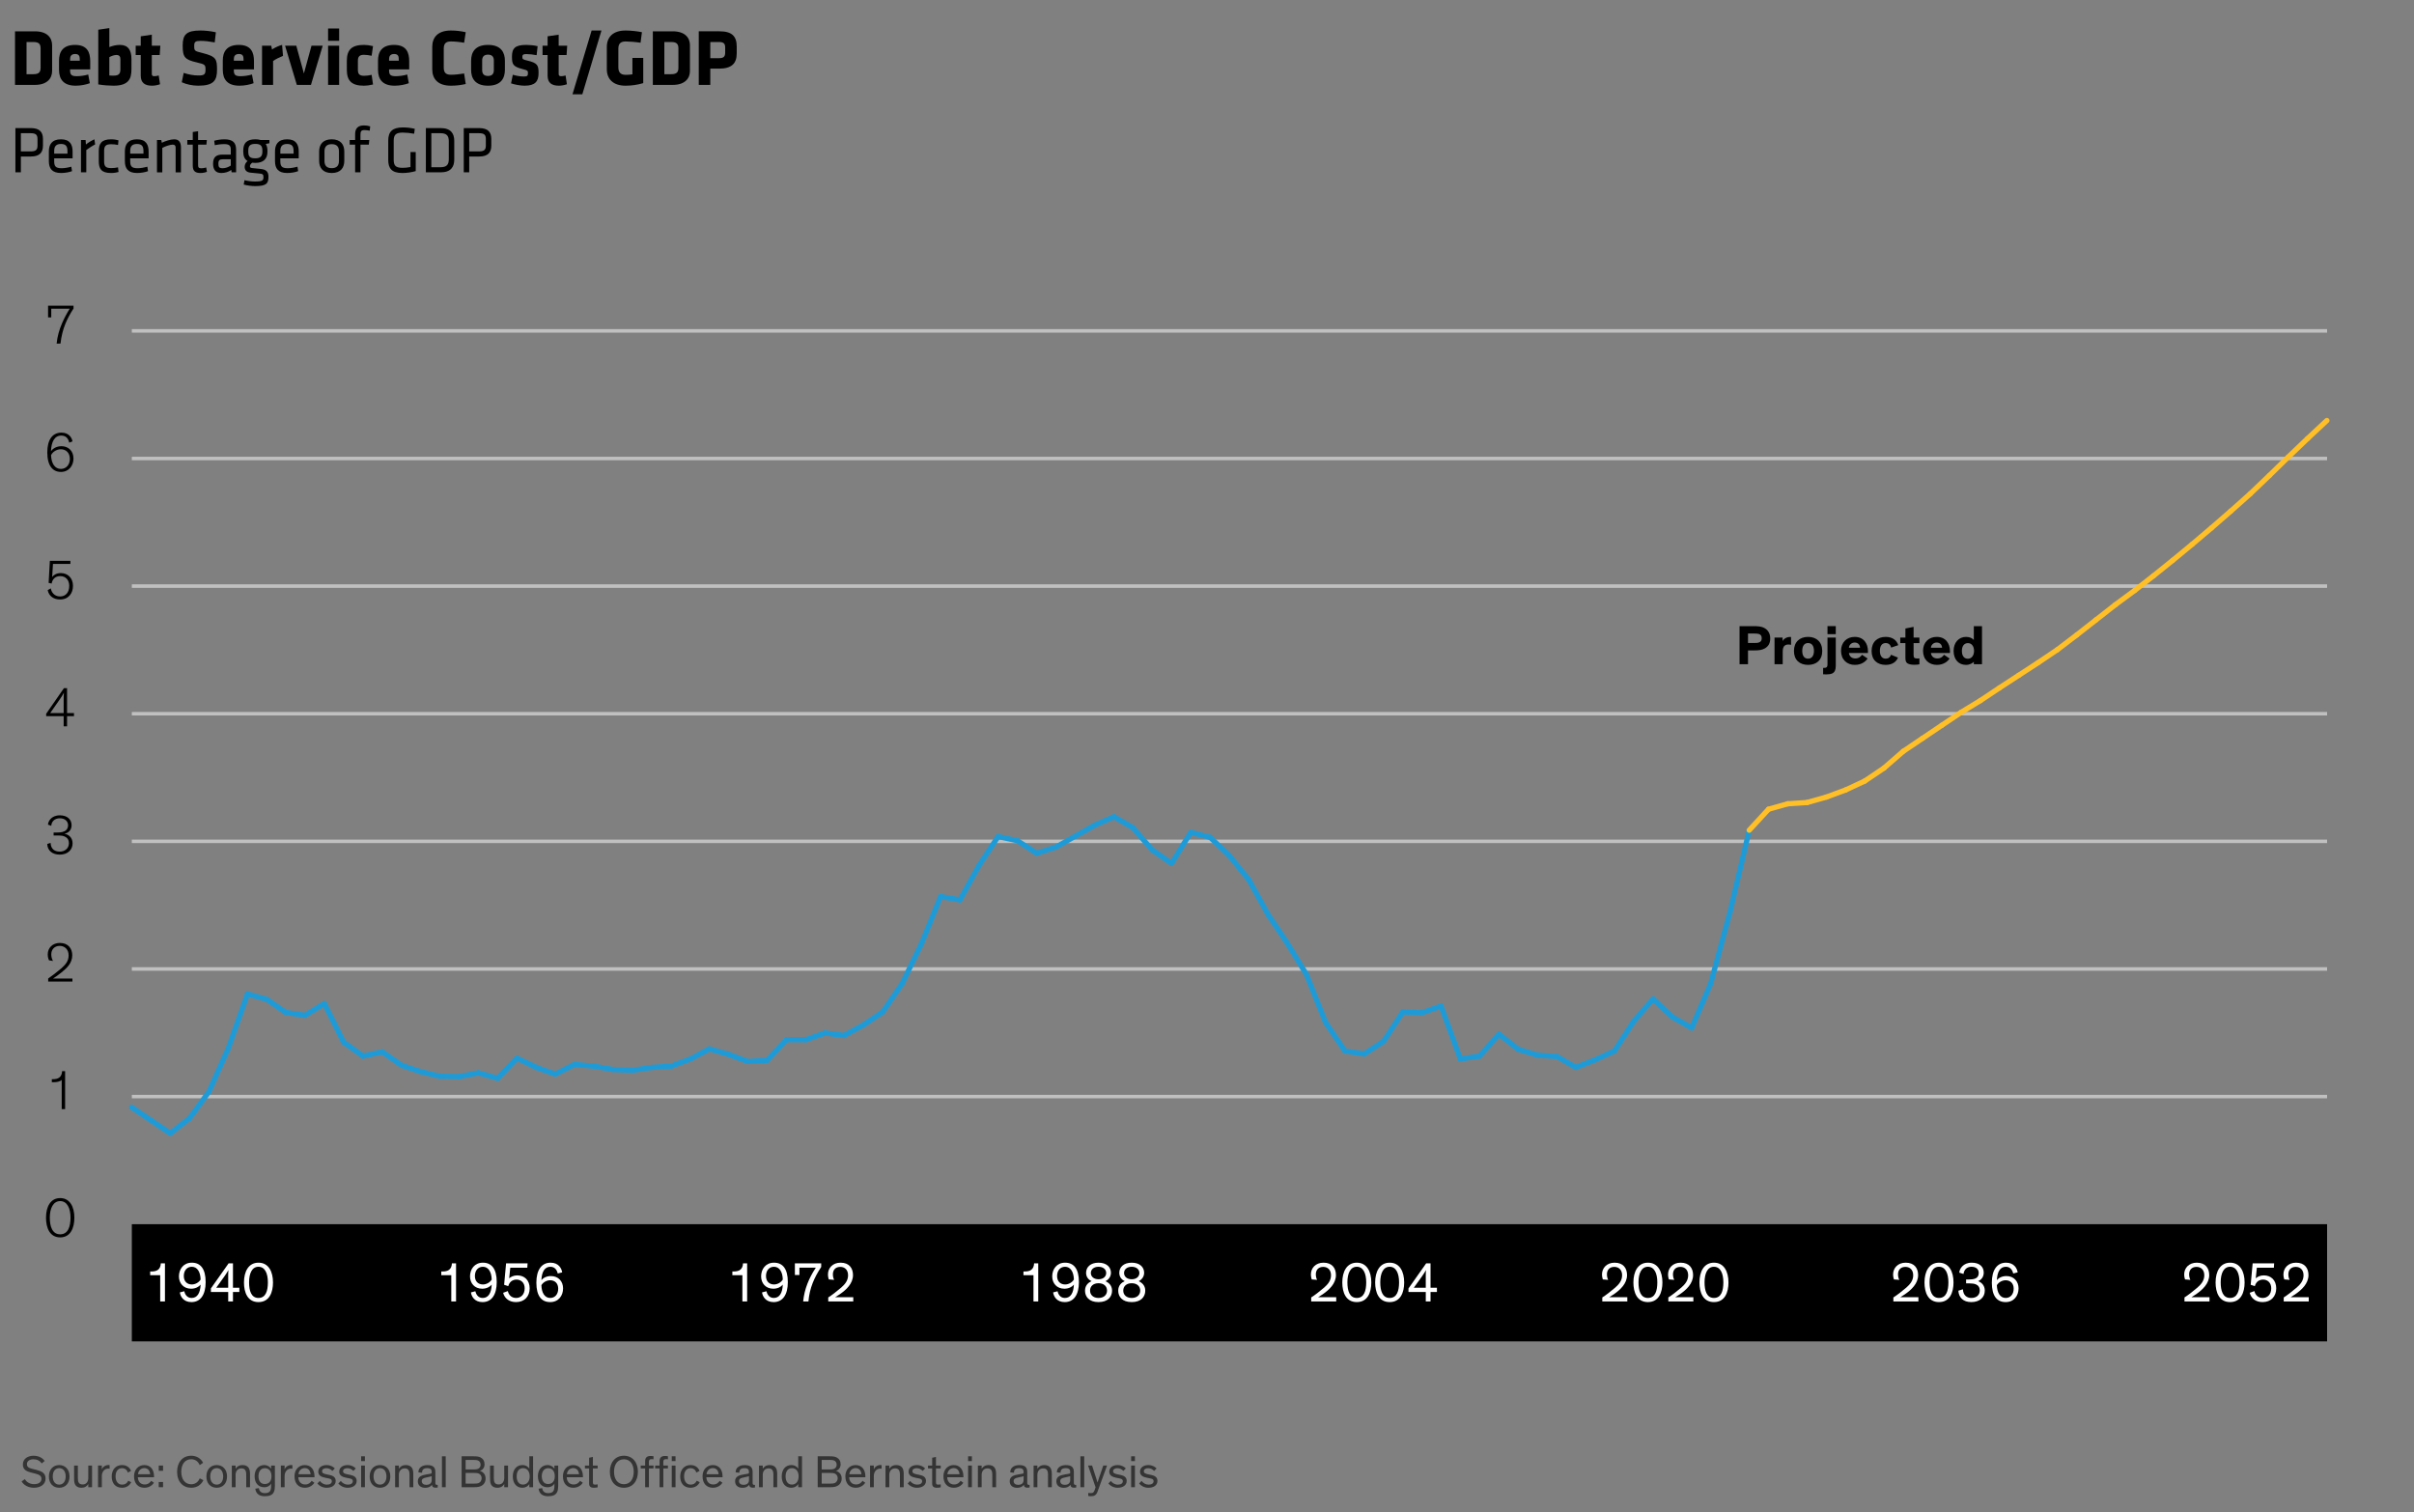 <?xml version="1.0" encoding="UTF-8"?><svg xmlns="http://www.w3.org/2000/svg" viewBox="0 0 690 432.258"><rect x="0" y="0" width="690" height="432.258" fill="#808080" stroke="none"/><defs><style>.cls-1{stroke:silver;}.cls-1,.cls-2,.cls-3{fill:none;stroke-linejoin:round;}.cls-2{stroke:#ffbf27;}.cls-2,.cls-3{stroke-linecap:round;stroke-width:1.5px;}.cls-4,.cls-5,.cls-6{stroke-width:0px;}.cls-5{fill:#343434;}.cls-6{fill:#fff;}.cls-3{stroke:#1e9bd7;}</style></defs><g id="Formatting_Guide"><rect class="cls-4" x="37.68" y="349.943" width="627.48" height="33.503"/><path class="cls-4" d="M499.637,185.932v3.938h-2.416v-10.884h4.161c1.185,0,1.969.128,2.545.352,1.249.496,2.065,1.568,2.065,3.153,0,1.376-.513,2.241-1.521,2.849-.88.512-1.889.592-3.217.592h-1.617ZM499.637,181.098v2.705h1.905c.528,0,.977-.032,1.312-.192.464-.192.704-.528.704-1.153,0-.672-.256-1.008-.721-1.2-.336-.128-.783-.16-1.312-.16h-1.889Z"/><path class="cls-4" d="M509.525,182.25v1.041c.208-.576,1.072-1.216,2.145-1.216.096,0,.176,0,.271.016v2.241c-.256-.064-.543-.096-.752-.096-.896,0-1.344.432-1.521,1.072-.08.288-.112.641-.112,1.024v3.538h-2.336v-7.619h2.305Z"/><path class="cls-4" d="M516.805,182.058c2.402,0,4.051,1.457,4.051,4.034s-1.648,3.969-4.051,3.969-4.033-1.393-4.033-3.969,1.633-4.034,4.033-4.034ZM516.805,188.285c1.073,0,1.682-.833,1.682-2.225,0-1.424-.592-2.241-1.682-2.241s-1.664.832-1.664,2.241.592,2.225,1.664,2.225Z"/><path class="cls-4" d="M524.725,182.25v8.02c0,.592-.064,1.024-.208,1.376-.336.832-1.072,1.136-2.497,1.136-.464,0-.704-.016-.912-.032v-1.825h.145c.688,0,1.104-.112,1.104-1.009v-7.667h2.369ZM524.725,181.274h-2.369v-2.289h2.369v2.289Z"/><path class="cls-4" d="M533.831,188.253c-.448.64-1.553,1.809-3.649,1.809-2.241,0-3.953-1.472-3.953-4.034,0-2.385,1.632-3.969,3.904-3.969,2.514,0,3.794,1.809,3.794,4.129,0,.16,0,.336-.016.48h-5.427c.08.832.688,1.553,1.842,1.553,1.023,0,1.632-.608,1.889-1.057l1.616,1.088ZM528.484,185.163h3.186c-.048-.88-.608-1.488-1.553-1.488-.912,0-1.601.688-1.633,1.488Z"/><path class="cls-4" d="M542.503,187.981c-.417,1.072-1.489,2.081-3.506,2.081-2.401,0-4.033-1.393-4.033-3.969s1.632-4.034,4.033-4.034c2.113,0,3.202,1.136,3.585,2.369l-2.016.688c-.225-.833-.753-1.296-1.569-1.296-1.089,0-1.665.832-1.665,2.241s.593,2.225,1.665,2.225c.753,0,1.28-.4,1.521-1.121l1.985.816Z"/><path class="cls-4" d="M548.629,189.901c-.319.064-.848.128-1.408.128-.912,0-1.873-.128-2.272-.656-.288-.384-.32-.8-.32-1.569v-3.97h-1.473v-1.584h1.473v-2.593l2.337-.464v3.057h1.664v1.584h-1.664v3.377c0,.432.048.641.191.785.16.176.449.24.881.24.272,0,.48-.016.592-.032v1.697Z"/><path class="cls-4" d="M557.271,188.253c-.448.64-1.553,1.809-3.649,1.809-2.241,0-3.953-1.472-3.953-4.034,0-2.385,1.632-3.969,3.904-3.969,2.514,0,3.794,1.809,3.794,4.129,0,.16,0,.336-.016.48h-5.427c.08.832.688,1.553,1.842,1.553,1.023,0,1.632-.608,1.889-1.057l1.616,1.088ZM551.924,185.163h3.186c-.048-.88-.608-1.488-1.553-1.488-.912,0-1.601.688-1.633,1.488Z"/><path class="cls-4" d="M564.182,182.939v-3.954h2.337v10.884h-2.337v-.704c-.368.416-1.185.896-2.241.896-2.161,0-3.537-1.601-3.537-4.001,0-2.321,1.425-4.001,3.554-4.001,1.104,0,1.84.416,2.225.88ZM562.501,183.835c-1.089,0-1.729.865-1.729,2.225,0,1.393.593,2.241,1.729,2.241,1.04,0,1.745-.912,1.745-2.241s-.705-2.225-1.745-2.225Z"/></g><g id="Blog_Template"><path class="cls-5" d="M11.935,418.33c-.56-.793-1.353-1.184-2.379-1.184-1.066,0-1.859.494-1.859,1.378,0,.793.468,1.093,1.56,1.365l1.197.299c1.455.377,2.573.897,2.573,2.471,0,1.664-1.442,2.626-3.328,2.626-1.664,0-2.899-.768-3.522-1.808l.936-.663c.416.78,1.339,1.443,2.652,1.443,1.183,0,2.08-.507,2.08-1.534,0-.871-.676-1.209-1.807-1.495l-1.08-.272c-1.287-.338-2.418-.754-2.418-2.327,0-1.612,1.404-2.496,3.029-2.496,1.651,0,2.678.767,3.211,1.481l-.845.716Z"/><path class="cls-5" d="M16.926,418.798c1.742,0,2.951,1.273,2.951,3.263,0,1.977-1.183,3.225-2.951,3.225s-2.951-1.248-2.951-3.225c0-1.989,1.21-3.263,2.951-3.263ZM16.926,424.388c1.093,0,1.847-.871,1.847-2.34,0-1.495-.728-2.366-1.847-2.366s-1.846.884-1.846,2.366.754,2.34,1.846,2.34Z"/><path class="cls-5" d="M21.178,418.941h1.078v3.562c0,.585.065.975.209,1.248.221.429.61.585,1.195.585,1.04,0,1.573-.845,1.573-1.846v-3.55h1.079v6.188h-1.079v-.91c-.338.598-.937,1.066-1.976,1.066-.638,0-1.184-.183-1.547-.585-.391-.442-.533-.885-.533-2.236v-3.523Z"/><path class="cls-5" d="M31.33,419.851c-.13-.026-.286-.039-.402-.039-1.171,0-1.82,1.04-1.82,2.08v3.237h-1.08v-6.188h1.08v1.17c.143-.715,1.014-1.325,1.871-1.325.117,0,.261.013.352.038v1.027Z"/><path class="cls-5" d="M37.505,423.699c-.507,1.026-1.43,1.586-2.639,1.586-1.833,0-2.938-1.248-2.938-3.225,0-1.989,1.209-3.263,2.938-3.263,1.287,0,2.171.624,2.587,1.677l-.896.468c-.261-.728-.781-1.248-1.69-1.248-1.105,0-1.833.871-1.833,2.354s.779,2.34,1.833,2.34c.923,0,1.481-.429,1.794-1.118l.845.43Z"/><path class="cls-5" d="M43.992,423.855c-.234.364-1.04,1.431-2.73,1.431-1.768,0-2.951-1.209-2.951-3.276,0-1.898,1.235-3.211,2.938-3.211,1.858,0,2.782,1.404,2.782,3.25v.234h-4.629c.026,1.014.599,2.066,1.963,2.066,1.08,0,1.625-.688,1.847-1.053l.78.559ZM39.441,421.424h3.472c-.091-1.092-.689-1.755-1.664-1.755-.949,0-1.69.676-1.808,1.755Z"/><path class="cls-5" d="M46.606,418.941v1.495h-1.236v-1.495h1.236ZM46.606,423.634v1.495h-1.236v-1.495h1.236Z"/><path class="cls-5" d="M58.136,423.114c-.637,1.352-1.858,2.171-3.483,2.171-2.341,0-4.031-1.69-4.031-4.576,0-2.691,1.547-4.576,4.031-4.576,1.56,0,2.742.767,3.405,2.015l-.975.663c-.455-1.079-1.3-1.677-2.431-1.677-1.756,0-2.835,1.404-2.835,3.575,0,2.158,1.079,3.575,2.835,3.575,1.144,0,1.988-.624,2.443-1.69l1.04.521Z"/><path class="cls-5" d="M61.944,418.798c1.742,0,2.951,1.273,2.951,3.263,0,1.977-1.183,3.225-2.951,3.225s-2.951-1.248-2.951-3.225c0-1.989,1.209-3.263,2.951-3.263ZM61.944,424.388c1.093,0,1.847-.871,1.847-2.34,0-1.495-.729-2.366-1.847-2.366s-1.846.884-1.846,2.366.754,2.34,1.846,2.34Z"/><path class="cls-5" d="M71.461,425.129h-1.08v-3.602c0-1.339-.493-1.78-1.403-1.78-1.04,0-1.638.832-1.638,1.807v3.575h-1.08v-6.188h1.08v.923c.324-.571.961-1.065,1.988-1.065.807,0,1.404.272,1.742.793.26.403.391.936.391,1.664v3.874Z"/><path class="cls-5" d="M73.983,425.389c.117.729.507,1.431,1.703,1.431,1.495,0,1.807-.702,1.807-2.133,0-.233.014-.624.014-.624-.299.624-1.04,1.079-1.989,1.079-1.625,0-2.743-1.17-2.743-3.146,0-1.963,1.17-3.198,2.743-3.198.937,0,1.651.494,1.976,1.053v-.91h1.08v5.812c0,.741-.092,1.274-.273,1.69-.403.923-1.262,1.261-2.627,1.261-1.91,0-2.547-1.014-2.703-2.146l1.014-.169ZM75.699,419.694c-1.105,0-1.82.885-1.82,2.288,0,1.379.662,2.236,1.793,2.236,1.093,0,1.925-.676,1.925-2.223,0-1.561-.819-2.302-1.897-2.302Z"/><path class="cls-5" d="M83.576,419.851c-.129-.026-.285-.039-.402-.039-1.17,0-1.82,1.04-1.82,2.08v3.237h-1.079v-6.188h1.079v1.17c.143-.715,1.014-1.325,1.872-1.325.117,0,.261.013.351.038v1.027Z"/><path class="cls-5" d="M89.857,423.855c-.234.364-1.04,1.431-2.73,1.431-1.769,0-2.951-1.209-2.951-3.276,0-1.898,1.235-3.211,2.938-3.211,1.859,0,2.781,1.404,2.781,3.25v.234h-4.627c.025,1.014.598,2.066,1.963,2.066,1.078,0,1.625-.688,1.846-1.053l.78.559ZM85.307,421.424h3.471c-.092-1.092-.689-1.755-1.664-1.755-.949,0-1.69.676-1.807,1.755Z"/><path class="cls-5" d="M95.004,420.475c-.441-.494-1.04-.78-1.716-.78-.688,0-1.222.3-1.222.846,0,.585.468.741,1.391.936l.715.144c.988.208,1.781.624,1.781,1.703,0,1.261-1.105,1.963-2.587,1.963-1.183,0-2.158-.585-2.652-1.223l.702-.728c.468.611,1.17,1.053,2.016,1.053s1.416-.351,1.416-.975c0-.585-.455-.715-1.078-.832l-.846-.169c-1.066-.208-1.949-.638-1.949-1.729,0-1.326,1.222-1.885,2.365-1.885s1.963.507,2.366.975l-.702.702Z"/><path class="cls-5" d="M100.997,420.475c-.442-.494-1.04-.78-1.716-.78-.689,0-1.223.3-1.223.846,0,.585.469.741,1.392.936l.715.144c.988.208,1.781.624,1.781,1.703,0,1.261-1.104,1.963-2.587,1.963-1.184,0-2.158-.585-2.652-1.223l.702-.728c.468.611,1.17,1.053,2.015,1.053s1.418-.351,1.418-.975c0-.585-.455-.715-1.08-.832l-.845-.169c-1.065-.208-1.95-.638-1.95-1.729,0-1.326,1.223-1.885,2.366-1.885s1.964.507,2.366.975l-.702.702Z"/><path class="cls-5" d="M104.299,417.667h-1.078v-1.378h1.078v1.378ZM104.299,425.129h-1.078v-6.188h1.078v6.188Z"/><path class="cls-5" d="M108.615,418.798c1.742,0,2.951,1.273,2.951,3.263,0,1.977-1.184,3.225-2.951,3.225s-2.951-1.248-2.951-3.225c0-1.989,1.209-3.263,2.951-3.263ZM108.615,424.388c1.092,0,1.846-.871,1.846-2.34,0-1.495-.728-2.366-1.846-2.366s-1.846.884-1.846,2.366.754,2.34,1.846,2.34Z"/><path class="cls-5" d="M118.131,425.129h-1.078v-3.602c0-1.339-.494-1.78-1.404-1.78-1.04,0-1.639.832-1.639,1.807v3.575h-1.078v-6.188h1.078v.923c.326-.571.963-1.065,1.99-1.065.806,0,1.403.272,1.741.793.261.403.39.936.39,1.664v3.874Z"/><path class="cls-5" d="M125.112,425.22c-.13.026-.338.052-.61.052-.754,0-1.002-.324-1.041-.832h-.013c-.194.325-.741.858-1.911.858-1.261,0-2.105-.676-2.105-1.872,0-.702.312-1.157.793-1.443.48-.285,1.144-.416,1.807-.532l.846-.144c.39-.064.52-.117.52-.377v-.13c0-.65-.208-1.118-1.312-1.118-1.119,0-1.457.572-1.457,1.313l-1.039-.117c-.026-1.392,1.156-2.067,2.547-2.067,1.379,0,2.302.403,2.302,1.95v3.146c0,.429.156.559.533.559h.143v.754ZM123.397,421.983c-.091.039-.26.092-.715.183l-.598.13c-.481.104-.924.195-1.209.403-.209.143-.326.363-.326.676,0,.702.547,1.079,1.313,1.079.78,0,1.534-.377,1.534-1.339v-1.132Z"/><path class="cls-5" d="M127.4,425.129h-1.08v-8.84h1.08v8.84Z"/><path class="cls-5" d="M131.949,425.129v-8.84h3.459c1.001,0,1.495.104,1.938.324.74.377,1.156,1.054,1.156,1.977,0,.949-.546,1.612-1.339,1.859.988.299,1.638,1.078,1.638,2.171,0,.987-.441,1.716-1.209,2.119-.455.247-.962.39-2.093.39h-3.55ZM136.656,417.498c-.286-.117-.585-.17-1.326-.17h-2.236v2.73h2.236c.741,0,1.04-.078,1.312-.182.442-.208.729-.611.729-1.184s-.286-1.001-.715-1.195ZM133.094,424.102h2.354c.74,0,1.131-.052,1.365-.155.507-.234.857-.755.857-1.392,0-.546-.26-.975-.65-1.235-.429-.26-.961-.272-1.572-.272h-2.354v3.055Z"/><path class="cls-5" d="M140.074,418.941h1.08v3.562c0,.585.064.975.207,1.248.222.429.611.585,1.196.585,1.04,0,1.573-.845,1.573-1.846v-3.55h1.079v6.188h-1.079v-.91c-.338.598-.936,1.066-1.977,1.066-.637,0-1.183-.183-1.547-.585-.39-.442-.533-.885-.533-2.236v-3.523Z"/><path class="cls-5" d="M146.574,422.048c0-2.08,1.184-3.25,2.73-3.25,1.117,0,1.768.624,1.988,1.053v-3.562h1.08v8.84h-1.08v-.91c-.221.416-.857,1.066-2.027,1.066-1.573,0-2.691-1.209-2.691-3.237ZM149.5,419.682c-1.093,0-1.82.832-1.82,2.34,0,1.482.676,2.354,1.794,2.354,1.079,0,1.924-.78,1.924-2.354,0-1.56-.832-2.34-1.897-2.34Z"/><path class="cls-5" d="M154.959,425.389c.117.729.508,1.431,1.703,1.431,1.496,0,1.808-.702,1.808-2.133,0-.233.013-.624.013-.624-.299.624-1.04,1.079-1.988,1.079-1.625,0-2.744-1.17-2.744-3.146,0-1.963,1.17-3.198,2.744-3.198.936,0,1.65.494,1.976,1.053v-.91h1.079v5.812c0,.741-.092,1.274-.273,1.69-.402.923-1.261,1.261-2.626,1.261-1.911,0-2.548-1.014-2.704-2.146l1.014-.169ZM156.676,419.694c-1.105,0-1.82.885-1.82,2.288,0,1.379.663,2.236,1.794,2.236,1.093,0,1.925-.676,1.925-2.223,0-1.561-.819-2.302-1.898-2.302Z"/><path class="cls-5" d="M166.582,423.855c-.234.364-1.04,1.431-2.73,1.431-1.768,0-2.951-1.209-2.951-3.276,0-1.898,1.235-3.211,2.938-3.211,1.858,0,2.782,1.404,2.782,3.25v.234h-4.629c.026,1.014.599,2.066,1.963,2.066,1.08,0,1.625-.688,1.847-1.053l.78.559ZM162.031,421.424h3.472c-.091-1.092-.689-1.755-1.664-1.755-.949,0-1.69.676-1.808,1.755Z"/><path class="cls-5" d="M167.192,418.941h1.196v-2.235l1.079-.234v2.47h1.365v.819h-1.365v3.835c0,.273.013.455.091.585.078.144.221.208.559.208.261,0,.508-.039.716-.078v.846c-.312.077-.677.13-1.079.13-.585,0-1.092-.13-1.287-.65-.053-.143-.078-.338-.078-.598v-4.277h-1.196v-.819Z"/><path class="cls-5" d="M178.334,416.133c2.457,0,4.004,1.885,4.004,4.576s-1.521,4.576-4.004,4.576-4.018-1.886-4.018-4.576,1.547-4.576,4.018-4.576ZM178.334,424.271c1.742,0,2.808-1.403,2.808-3.562s-1.054-3.562-2.808-3.562-2.822,1.392-2.822,3.562c0,2.158,1.066,3.562,2.822,3.562Z"/><path class="cls-5" d="M186.797,419.76h-1.313v5.369h-1.079v-5.369h-1.262v-.819h1.262v-1.248c0-.987.468-1.495,1.573-1.495.403,0,.688.053.819.078v.871c-.104-.013-.312-.039-.508-.039-.363,0-.559.065-.676.234-.104.156-.13.338-.13.637v.962h1.313v.819Z"/><path class="cls-5" d="M190.917,419.76h-1.313v5.369h-1.078v-5.369h-1.262v-.819h1.262v-1.248c0-.987.467-1.495,1.572-1.495.403,0,.689.053.819.078v.871c-.104-.013-.312-.039-.507-.039-.364,0-.559.065-.676.234-.104.156-.131.338-.131.637v.962h1.313v.819ZM193.088,417.667h-1.079v-1.378h1.079v1.378ZM193.088,425.129h-1.079v-6.188h1.079v6.188Z"/><path class="cls-5" d="M200.004,423.699c-.507,1.026-1.43,1.586-2.639,1.586-1.833,0-2.938-1.248-2.938-3.225,0-1.989,1.209-3.263,2.938-3.263,1.287,0,2.171.624,2.587,1.677l-.897.468c-.26-.728-.779-1.248-1.689-1.248-1.105,0-1.833.871-1.833,2.354s.78,2.34,1.833,2.34c.923,0,1.482-.429,1.794-1.118l.845.43Z"/><path class="cls-5" d="M206.491,423.855c-.234.364-1.04,1.431-2.73,1.431-1.769,0-2.951-1.209-2.951-3.276,0-1.898,1.235-3.211,2.938-3.211,1.859,0,2.781,1.404,2.781,3.25v.234h-4.627c.025,1.014.598,2.066,1.963,2.066,1.078,0,1.625-.688,1.846-1.053l.78.559ZM201.941,421.424h3.471c-.092-1.092-.689-1.755-1.664-1.755-.949,0-1.69.676-1.807,1.755Z"/><path class="cls-5" d="M215.799,425.22c-.13.026-.338.052-.611.052-.754,0-1-.324-1.039-.832h-.014c-.195.325-.74.858-1.91.858-1.262,0-2.107-.676-2.107-1.872,0-.702.312-1.157.794-1.443.481-.285,1.144-.416,1.807-.532l.845-.144c.391-.064.521-.117.521-.377v-.13c0-.65-.208-1.118-1.313-1.118-1.117,0-1.455.572-1.455,1.313l-1.041-.117c-.025-1.392,1.157-2.067,2.549-2.067,1.378,0,2.301.403,2.301,1.95v3.146c0,.429.156.559.533.559h.143v.754ZM214.083,421.983c-.091.039-.26.092-.715.183l-.599.13c-.48.104-.923.195-1.209.403-.207.143-.324.363-.324.676,0,.702.545,1.079,1.312,1.079.78,0,1.534-.377,1.534-1.339v-1.132Z"/><path class="cls-5" d="M222.143,425.129h-1.079v-3.602c0-1.339-.493-1.78-1.403-1.78-1.041,0-1.639.832-1.639,1.807v3.575h-1.079v-6.188h1.079v.923c.325-.571.962-1.065,1.989-1.065.806,0,1.403.272,1.742.793.26.403.39.936.39,1.664v3.874Z"/><path class="cls-5" d="M223.442,422.048c0-2.08,1.183-3.25,2.73-3.25,1.118,0,1.769.624,1.989,1.053v-3.562h1.078v8.84h-1.078v-.91c-.221.416-.858,1.066-2.028,1.066-1.573,0-2.691-1.209-2.691-3.237ZM226.367,419.682c-1.092,0-1.819.832-1.819,2.34,0,1.482.676,2.354,1.794,2.354,1.079,0,1.924-.78,1.924-2.354,0-1.56-.832-2.34-1.898-2.34Z"/><path class="cls-5" d="M233.726,425.129v-8.84h3.458c1.002,0,1.495.104,1.938.324.74.377,1.156,1.054,1.156,1.977,0,.949-.545,1.612-1.338,1.859.987.299,1.638,1.078,1.638,2.171,0,.987-.442,1.716-1.209,2.119-.455.247-.962.39-2.093.39h-3.55ZM238.432,417.498c-.285-.117-.585-.17-1.326-.17h-2.236v2.73h2.236c.741,0,1.041-.078,1.313-.182.442-.208.728-.611.728-1.184s-.285-1.001-.715-1.195ZM234.869,424.102h2.354c.741,0,1.131-.052,1.365-.155.507-.234.857-.755.857-1.392,0-.546-.26-.975-.649-1.235-.429-.26-.962-.272-1.573-.272h-2.354v3.055Z"/><path class="cls-5" d="M247.311,423.855c-.234.364-1.04,1.431-2.73,1.431-1.768,0-2.951-1.209-2.951-3.276,0-1.898,1.236-3.211,2.939-3.211,1.858,0,2.781,1.404,2.781,3.25v.234h-4.628c.026,1.014.599,2.066,1.963,2.066,1.079,0,1.625-.688,1.847-1.053l.779.559ZM242.761,421.424h3.472c-.092-1.092-.689-1.755-1.664-1.755-.949,0-1.691.676-1.808,1.755Z"/><path class="cls-5" d="M251.99,419.851c-.129-.026-.285-.039-.402-.039-1.17,0-1.82,1.04-1.82,2.08v3.237h-1.079v-6.188h1.079v1.17c.143-.715,1.014-1.325,1.872-1.325.117,0,.261.013.351.038v1.027Z"/><path class="cls-5" d="M258.309,425.129h-1.079v-3.602c0-1.339-.493-1.78-1.403-1.78-1.041,0-1.639.832-1.639,1.807v3.575h-1.079v-6.188h1.079v.923c.325-.571.962-1.065,1.989-1.065.806,0,1.403.272,1.742.793.26.403.39.936.39,1.664v3.874Z"/><path class="cls-5" d="M263.73,420.475c-.442-.494-1.04-.78-1.716-.78-.689,0-1.223.3-1.223.846,0,.585.469.741,1.392.936l.715.144c.988.208,1.781.624,1.781,1.703,0,1.261-1.104,1.963-2.587,1.963-1.184,0-2.158-.585-2.652-1.223l.702-.728c.468.611,1.17,1.053,2.015,1.053s1.418-.351,1.418-.975c0-.585-.455-.715-1.08-.832l-.845-.169c-1.065-.208-1.95-.638-1.95-1.729,0-1.326,1.223-1.885,2.366-1.885s1.964.507,2.366.975l-.702.702Z"/><path class="cls-5" d="M265.251,418.941h1.196v-2.235l1.078-.234v2.47h1.365v.819h-1.365v3.835c0,.273.014.455.092.585.078.144.221.208.559.208.26,0,.507-.039.715-.078v.846c-.312.077-.676.13-1.078.13-.586,0-1.093-.13-1.287-.65-.053-.143-.078-.338-.078-.598v-4.277h-1.196v-.819Z"/><path class="cls-5" d="M275.339,423.855c-.234.364-1.04,1.431-2.73,1.431-1.769,0-2.951-1.209-2.951-3.276,0-1.898,1.235-3.211,2.938-3.211,1.859,0,2.781,1.404,2.781,3.25v.234h-4.627c.025,1.014.598,2.066,1.963,2.066,1.078,0,1.625-.688,1.846-1.053l.78.559ZM270.789,421.424h3.471c-.092-1.092-.689-1.755-1.664-1.755-.949,0-1.69.676-1.807,1.755Z"/><path class="cls-5" d="M277.795,417.667h-1.078v-1.378h1.078v1.378ZM277.795,425.129h-1.078v-6.188h1.078v6.188Z"/><path class="cls-5" d="M284.711,425.129h-1.078v-3.602c0-1.339-.494-1.78-1.404-1.78-1.04,0-1.639.832-1.639,1.807v3.575h-1.078v-6.188h1.078v.923c.326-.571.963-1.065,1.99-1.065.806,0,1.403.272,1.741.793.261.403.39.936.39,1.664v3.874Z"/><path class="cls-5" d="M294.293,425.22c-.131.026-.338.052-.611.052-.754,0-1.001-.324-1.04-.832h-.013c-.195.325-.741.858-1.911.858-1.261,0-2.106-.676-2.106-1.872,0-.702.312-1.157.793-1.443.481-.285,1.145-.416,1.807-.532l.846-.144c.391-.064.52-.117.52-.377v-.13c0-.65-.207-1.118-1.312-1.118-1.118,0-1.456.572-1.456,1.313l-1.04-.117c-.025-1.392,1.157-2.067,2.548-2.067,1.378,0,2.302.403,2.302,1.95v3.146c0,.429.155.559.533.559h.143v.754ZM292.576,421.983c-.09.039-.26.092-.715.183l-.598.13c-.48.104-.923.195-1.209.403-.208.143-.325.363-.325.676,0,.702.546,1.079,1.313,1.079.779,0,1.533-.377,1.533-1.339v-1.132Z"/><path class="cls-5" d="M300.637,425.129h-1.08v-3.602c0-1.339-.493-1.78-1.403-1.78-1.04,0-1.638.832-1.638,1.807v3.575h-1.08v-6.188h1.08v.923c.324-.571.961-1.065,1.988-1.065.807,0,1.404.272,1.742.793.26.403.391.936.391,1.664v3.874Z"/><path class="cls-5" d="M307.617,425.22c-.13.026-.338.052-.611.052-.754,0-1-.324-1.039-.832h-.014c-.195.325-.74.858-1.91.858-1.262,0-2.107-.676-2.107-1.872,0-.702.312-1.157.794-1.443.481-.285,1.144-.416,1.807-.532l.845-.144c.391-.064.521-.117.521-.377v-.13c0-.65-.208-1.118-1.313-1.118-1.117,0-1.455.572-1.455,1.313l-1.041-.117c-.025-1.392,1.157-2.067,2.549-2.067,1.378,0,2.301.403,2.301,1.95v3.146c0,.429.156.559.533.559h.143v.754ZM305.901,421.983c-.091.039-.26.092-.715.183l-.599.13c-.48.104-.923.195-1.209.403-.207.143-.324.363-.324.676,0,.702.545,1.079,1.312,1.079.78,0,1.534-.377,1.534-1.339v-1.132Z"/><path class="cls-5" d="M309.904,425.129h-1.078v-8.84h1.078v8.84Z"/><path class="cls-5" d="M313.714,426.39c-.39,1.079-.988,1.313-1.872,1.313-.325,0-.572-.039-.78-.078v-.871c.261.039.481.065.702.065.312,0,.572-.039.78-.247.13-.13.233-.312.338-.624l.272-.793-2.145-6.215h1.145l1.209,3.744c.168.521.338,1.079.338,1.079h.013s.182-.611.377-1.157l1.261-3.666h1.079l-2.717,7.449Z"/><path class="cls-5" d="M321.098,420.475c-.441-.494-1.04-.78-1.716-.78-.688,0-1.222.3-1.222.846,0,.585.468.741,1.391.936l.715.144c.988.208,1.781.624,1.781,1.703,0,1.261-1.105,1.963-2.587,1.963-1.183,0-2.158-.585-2.652-1.223l.702-.728c.468.611,1.17,1.053,2.016,1.053s1.416-.351,1.416-.975c0-.585-.455-.715-1.078-.832l-.846-.169c-1.066-.208-1.949-.638-1.949-1.729,0-1.326,1.222-1.885,2.365-1.885s1.963.507,2.366.975l-.702.702Z"/><path class="cls-5" d="M324.4,417.667h-1.08v-1.378h1.08v1.378ZM324.4,425.129h-1.08v-6.188h1.08v6.188Z"/><path class="cls-5" d="M329.886,420.475c-.442-.494-1.04-.78-1.716-.78-.689,0-1.223.3-1.223.846,0,.585.469.741,1.392.936l.715.144c.988.208,1.781.624,1.781,1.703,0,1.261-1.104,1.963-2.587,1.963-1.184,0-2.158-.585-2.652-1.223l.702-.728c.468.611,1.17,1.053,2.015,1.053s1.418-.351,1.418-.975c0-.585-.455-.715-1.08-.832l-.845-.169c-1.065-.208-1.95-.638-1.95-1.729,0-1.326,1.223-1.885,2.366-1.885s1.964.507,2.366.975l-.702.702Z"/><path class="cls-4" d="M9.957,24.265h-5.666v-15.314h5.666c3.601,0,4.939,1.908,4.939,3.979v7.358c0,2.046-1.339,3.978-4.939,3.978ZM11.604,13.871c0-1.195-.396-1.862-2.043-1.862h-1.976v9.198h1.976c1.647,0,2.043-.667,2.043-1.863v-5.473Z"/><path class="cls-4" d="M20.033,19.827v.321c0,1.288.483,1.633,1.933,1.633.987,0,2.306-.184,3.249-.482l.461,2.483c-.965.368-2.524.713-4.018.713-3.469,0-4.787-1.794-4.787-4.554v-2.621c0-2.414,1.032-4.484,4.59-4.484s4.325,2.208,4.325,4.646v2.346h-5.753ZM22.8,16.86c0-.781-.22-1.426-1.317-1.426s-1.449.645-1.449,1.426v.483h2.767v-.483Z"/><path class="cls-4" d="M32.438,24.495c-1.142,0-2.876-.115-4.348-.368v-15.637l3.162-.46v5.427c.856-.345,1.867-.621,3.03-.621,2.372,0,3.294,1.541,3.294,4.048v2.897c0,2.667-.725,4.714-5.139,4.714ZM31.252,21.574c.461.046.856.046,1.296.046,1.581,0,1.866-.759,1.866-1.816v-2.897c0-.735-.308-1.195-1.142-1.195-.681,0-1.427.299-2.021.621v5.242Z"/><path class="cls-4" d="M43.459,24.495c-2.042,0-3.229-.805-3.229-2.875v-5.887h-1.448v-2.667h1.448v-2.69l3.162-.46v3.15h2.438l-.176,2.667h-2.262v5.427c0,.46.264.621.659.621.352,0,.856-.046,1.317-.207l.373,2.507c-.702.253-1.559.414-2.283.414Z"/><path class="cls-4" d="M56.676,24.495c-1.691,0-3.47-.392-4.721-.989l.549-2.667c1.339.437,2.7.735,4.215.735,1.691,0,2.021-.345,2.021-1.633,0-1.379-.065-1.54-2.46-2.092-3.535-.805-4.062-1.541-4.062-4.853,0-3.058,1.032-4.276,5.05-4.276,1.273,0,2.811.138,4.436.506l-.329,2.896c-1.669-.299-2.745-.437-4.062-.437-1.472,0-1.801.276-1.801,1.402,0,1.472.065,1.495,2.371,2.07,3.953.988,4.15,1.793,4.15,4.806,0,3.035-.944,4.53-5.357,4.53Z"/><path class="cls-4" d="M66.84,19.827v.321c0,1.288.484,1.633,1.933,1.633.988,0,2.306-.184,3.25-.482l.461,2.483c-.966.368-2.524.713-4.019.713-3.469,0-4.786-1.794-4.786-4.554v-2.621c0-2.414,1.032-4.484,4.589-4.484s4.326,2.208,4.326,4.646v2.346h-5.754ZM69.608,16.86c0-.781-.22-1.426-1.318-1.426s-1.449.645-1.449,1.426v.483h2.768v-.483Z"/><path class="cls-4" d="M78.059,17.436v6.829h-3.161v-11.198h2.635l.22,1.081c.658-.46,2.02-1.127,2.877-1.312l.263,3.128c-.944.391-2.151.966-2.833,1.472Z"/><path class="cls-4" d="M88.883,24.265h-4.04l-3.359-11.198h3.206l2.174,7.934,2.174-7.934h3.205l-3.359,11.198Z"/><path class="cls-4" d="M93.778,11.664v-3.519h3.161v3.519h-3.161ZM93.778,24.265v-11.198h3.161v11.198h-3.161Z"/><path class="cls-4" d="M102.297,19.988c0,1.149.461,1.678,1.734,1.678.812,0,1.428-.092,2.195-.275l.396,2.76c-1.075.253-1.845.345-2.591.345-3.469,0-4.896-1.357-4.896-4.554v-2.552c0-3.196,1.428-4.554,4.896-4.554.746,0,1.516.093,2.591.346l-.396,2.759c-.658-.161-1.58-.275-2.195-.275-1.273,0-1.734.528-1.734,1.679v2.645Z"/><path class="cls-4" d="M111.211,19.827v.321c0,1.288.482,1.633,1.932,1.633.988,0,2.306-.184,3.25-.482l.461,2.483c-.966.368-2.525.713-4.018.713-3.47,0-4.787-1.794-4.787-4.554v-2.621c0-2.414,1.031-4.484,4.589-4.484s4.325,2.208,4.325,4.646v2.346h-5.752ZM113.977,16.86c0-.781-.219-1.426-1.316-1.426s-1.449.645-1.449,1.426v.483h2.766v-.483Z"/><path class="cls-4" d="M126.842,19.252c0,1.334.418,2.115,2.043,2.115,1.053,0,2.502-.138,3.775-.367l.462,3.012c-1.449.322-2.767.483-4.237.483-3.689,0-5.336-1.909-5.336-4.691v-6.393c0-2.782,1.646-4.69,5.336-4.69,1.471,0,2.788.16,4.237.482l-.462,3.013c-1.273-.23-2.723-.368-3.775-.368-1.625,0-2.043.782-2.043,2.115v5.289Z"/><path class="cls-4" d="M134.658,19.965v-2.599c0-2.3,1.031-4.53,4.83-4.53s4.83,2.23,4.83,4.53v2.599c0,2.3-1.031,4.53-4.83,4.53s-4.83-2.23-4.83-4.53ZM141.157,20.057v-2.782c0-1.058-.527-1.655-1.669-1.655s-1.669.598-1.669,1.655v2.782c0,1.058.527,1.656,1.669,1.656s1.669-.599,1.669-1.656Z"/><path class="cls-4" d="M149.96,24.495c-1.163,0-2.833-.299-3.886-.667l.504-2.461c.879.276,2.043.506,3.229.506.943,0,1.098-.275,1.098-.942,0-.713-.021-.805-1.734-1.242-2.592-.666-2.833-1.402-2.833-3.495,0-2.368.878-3.357,4.085-3.357.812,0,2.305.115,3.249.368l-.286,2.575c-.943-.184-2.107-.321-2.941-.321-.922,0-1.143.253-1.143.759,0,.689.088.781,1.361,1.081,3.053.712,3.272,1.402,3.272,3.633,0,2.3-.923,3.564-3.975,3.564Z"/><path class="cls-4" d="M159.752,24.495c-2.042,0-3.229-.805-3.229-2.875v-5.887h-1.448v-2.667h1.448v-2.69l3.162-.46v3.15h2.438l-.176,2.667h-2.262v5.427c0,.46.264.621.659.621.352,0,.856-.046,1.317-.207l.373,2.507c-.702.253-1.559.414-2.283.414Z"/><path class="cls-4" d="M166.447,26.955h-2.811l5.468-18.234h2.811l-5.468,18.234Z"/><path class="cls-4" d="M178.809,24.495c-3.558,0-5.358-1.909-5.358-4.691v-6.393c0-2.828,1.801-4.69,5.358-4.69,1.689,0,3.425.229,4.676.482l-.395,3.013c-1.273-.207-3.229-.368-4.281-.368-1.647,0-2.064.896-2.064,2.093v5.266c0,1.195.417,2.185,2.064,2.185.658,0,1.098-.023,1.953-.138v-4.691h3.097v7.197c-1.603.483-3.36.736-5.05.736Z"/><path class="cls-4" d="M192.266,24.265h-5.664v-15.314h5.664c3.602,0,4.941,1.908,4.941,3.979v7.358c0,2.046-1.34,3.978-4.941,3.978ZM193.913,13.871c0-1.195-.396-1.862-2.042-1.862h-1.977v9.198h1.977c1.646,0,2.042-.667,2.042-1.863v-5.473Z"/><path class="cls-4" d="M205.527,19.62h-2.504v4.645h-3.293v-15.314h5.972c3.558,0,4.875,1.472,4.875,4.346v2.001c0,2.874-1.493,4.323-5.05,4.323ZM207.283,13.618c0-1.104-.373-1.609-1.756-1.609h-2.504v4.622h2.504c1.449,0,1.756-.575,1.756-1.679v-1.334Z"/><path class="cls-4" d="M4.406,36.612h4.373c2.594,0,3.501,1.179,3.501,3.116v1.881c0,1.956-.907,3.134-3.501,3.134h-2.812v4.521h-1.561v-12.652ZM8.725,38.075h-2.758v5.206h2.758c1.487,0,1.996-.438,1.996-1.672v-1.862c0-1.254-.509-1.672-1.996-1.672Z"/><path class="cls-4" d="M17.593,48.087c.87,0,1.833-.171,2.794-.437l.199,1.272c-.834.323-2.014.532-3.12.532-2.612,0-3.501-1.311-3.501-3.4v-2.773c0-1.919.834-3.458,3.465-3.458,2.612,0,3.32,1.577,3.32,3.495v1.938h-5.262v.778c0,1.463.381,2.052,2.104,2.052ZM15.488,43.927h3.791v-.76c0-1.292-.416-2.014-1.85-2.014s-1.941.722-1.941,2.014v.76Z"/><path class="cls-4" d="M27.188,41.286c-.835.418-1.797,1.063-2.521,1.596v6.383h-1.524v-9.251h1.324l.091,1.291c.652-.531,1.561-1.102,2.432-1.481l.199,1.463Z"/><path class="cls-4" d="M28.237,46.093v-2.907c0-2.128.762-3.362,3.52-3.362.78,0,1.651.133,2.104.285l-.127,1.33c-.689-.152-1.324-.209-1.941-.209-1.523,0-2.031.455-2.031,1.899v3.021c0,1.443.508,1.899,2.031,1.899.617,0,1.252-.057,1.941-.209l.145,1.33c-.453.152-1.342.285-2.122.285-2.83,0-3.52-1.235-3.52-3.362Z"/><path class="cls-4" d="M39.32,48.087c.871,0,1.832-.171,2.794-.437l.2,1.272c-.836.323-2.015.532-3.121.532-2.613,0-3.502-1.311-3.502-3.4v-2.773c0-1.919.835-3.458,3.465-3.458,2.613,0,3.32,1.577,3.32,3.495v1.938h-5.261v.778c0,1.463.381,2.052,2.104,2.052ZM37.216,43.927h3.792v-.76c0-1.292-.418-2.014-1.852-2.014s-1.94.722-1.94,2.014v.76Z"/><path class="cls-4" d="M50.203,49.265v-7.066c0-.608-.291-.855-.854-.855-.652,0-2.014.418-2.957.931v6.991h-1.523v-9.251h1.233l.146.798c.979-.494,2.504-.988,3.556-.988,1.415,0,1.923.931,1.923,2.355v7.086h-1.523Z"/><path class="cls-4" d="M59.144,49.113c-.544.209-1.197.342-1.851.342-1.488,0-2.195-.57-2.195-2.109v-6.003h-1.561v-1.329h1.561v-2.28l1.523-.228v2.508h2.504l-.127,1.329h-2.377v5.737c0,.684.092,1.026.908,1.026.417,0,.853-.076,1.414-.229l.2,1.235Z"/><path class="cls-4" d="M67.486,49.265h-1.288l-.091-.684c-.779.57-1.796.874-2.866.874-1.651,0-2.341-1.026-2.341-2.66,0-1.918.926-2.603,2.703-2.603h2.359v-1.443c0-1.159-.49-1.558-1.924-1.558-.853,0-1.959.151-2.648.304l-.163-1.272c.835-.229,1.959-.399,2.902-.399,2.522,0,3.356,1.026,3.356,3.002v6.439ZM65.963,45.523h-2.25c-.943,0-1.288.304-1.288,1.234,0,.95.163,1.33,1.252,1.33.762,0,1.614-.304,2.286-.76v-1.805Z"/><path class="cls-4" d="M77.008,40.944l-1.052.209c.327.475.472,1.12.49,1.843v.418c0,1.994-1.161,3.153-3.466,3.153-.326,0-.635-.02-.906-.057-.309.266-.636.589-.636.987,0,.361.182.494.581.532.925.095,1.396.151,2.504.266,1.596.171,2.213.817,2.213,2.223,0,2.014-.672,2.679-3.864,2.679-.816,0-2.214-.152-3.212-.437l.219-1.254c.925.228,2.068.38,2.957.38,2.25,0,2.467-.323,2.467-1.292,0-.779-.271-.912-1.307-1.007-.979-.095-1.306-.133-2.34-.228-1.307-.114-1.724-.836-1.724-1.691,0-.684.363-1.254.835-1.634-.835-.494-1.234-1.405-1.234-2.621v-.418c0-2.014.926-3.173,3.447-3.173.454,0,1.07.057,1.488.19h2.539v.931ZM72.981,41.134c-1.469,0-2.014.514-2.014,1.881v.399c0,1.405.562,1.843,2.014,1.843s2.014-.627,2.014-1.843v-.399c0-1.349-.544-1.881-2.014-1.881Z"/><path class="cls-4" d="M82.231,48.087c.871,0,1.832-.171,2.794-.437l.2,1.272c-.836.323-2.015.532-3.121.532-2.613,0-3.502-1.311-3.502-3.4v-2.773c0-1.919.835-3.458,3.465-3.458,2.613,0,3.32,1.577,3.32,3.495v1.938h-5.261v.778c0,1.463.381,2.052,2.104,2.052ZM80.126,43.927h3.792v-.76c0-1.292-.418-2.014-1.852-2.014s-1.94.722-1.94,2.014v.76Z"/><path class="cls-4" d="M94.817,49.455c-2.577,0-3.593-1.539-3.593-3.477v-2.679c0-1.938,1.016-3.477,3.593-3.477s3.592,1.539,3.592,3.477v2.679c0,1.938-1.016,3.477-3.592,3.477ZM94.817,41.21c-1.379,0-2.068.684-2.068,2.033v2.792c0,1.349.689,2.033,2.068,2.033s2.067-.685,2.067-2.033v-2.792c0-1.35-.689-2.033-2.067-2.033Z"/><path class="cls-4" d="M105.682,37.354c-.473-.095-1.089-.171-1.471-.171-.943,0-1.179.342-1.179,1.272v1.559h2.522l-.127,1.329h-2.396v7.922h-1.524v-7.922h-1.56v-1.329h1.56v-1.71c0-1.634.871-2.451,2.504-2.451.581,0,1.197.076,1.797.267l-.127,1.234Z"/><path class="cls-4" d="M112.535,45.637c0,1.614.453,2.336,2.521,2.336.636,0,1.434-.057,2.269-.228v-4.293h1.506v5.452c-1.18.36-2.577.551-3.828.551-3.085,0-4.028-1.387-4.028-3.724v-5.566c0-2.564,1.216-3.742,4.228-3.742,1.034,0,2.231.133,3.356.398l-.182,1.406c-1.16-.209-2.25-.323-3.247-.323-1.995,0-2.595.627-2.595,2.337v5.396Z"/><path class="cls-4" d="M125.957,36.612c2.957,0,3.883,1.615,3.883,3.629v5.396c0,2.014-.926,3.628-3.883,3.628h-4.228v-12.652h4.228ZM123.29,47.802h2.612c1.832,0,2.377-.798,2.377-2.279v-5.167c0-1.482-.545-2.28-2.377-2.28h-2.612v9.727Z"/><path class="cls-4" d="M132.557,36.612h4.373c2.594,0,3.501,1.179,3.501,3.116v1.881c0,1.956-.907,3.134-3.501,3.134h-2.812v4.521h-1.561v-12.652ZM136.875,38.075h-2.758v5.206h2.758c1.487,0,1.996-.438,1.996-1.672v-1.862c0-1.254-.509-1.672-1.996-1.672Z"/><path class="cls-1" d="M37.68,313.463h627.48M37.68,276.983h627.48M37.68,240.503h627.48M37.68,204.023h627.48M37.68,167.543h627.48M37.68,131.063h627.48M37.68,94.583h627.48"/><line class="cls-3" x1="37.62" y1="316.523" x2="43.14" y2="320.243"/><line class="cls-3" x1="43.14" y1="320.243" x2="48.66" y2="323.963"/><line class="cls-3" x1="48.66" y1="323.963" x2="54.18" y2="319.643"/><line class="cls-3" x1="54.18" y1="319.643" x2="59.7" y2="312.083"/><line class="cls-3" x1="59.7" y1="312.083" x2="65.22" y2="299.723"/><line class="cls-3" x1="65.22" y1="299.723" x2="70.74" y2="284.123"/><line class="cls-3" x1="70.74" y1="284.123" x2="76.26" y2="285.683"/><line class="cls-3" x1="76.26" y1="285.683" x2="81.66" y2="289.403"/><line class="cls-3" x1="81.66" y1="289.403" x2="87.18" y2="290.243"/><line class="cls-3" x1="87.18" y1="290.243" x2="92.7" y2="286.883"/><line class="cls-3" x1="92.7" y1="286.883" x2="98.22" y2="297.923"/><line class="cls-3" x1="98.22" y1="297.923" x2="103.74" y2="301.883"/><line class="cls-3" x1="103.74" y1="301.883" x2="109.26" y2="300.683"/><line class="cls-3" x1="109.26" y1="300.683" x2="114.78" y2="304.523"/><line class="cls-3" x1="114.78" y1="304.523" x2="120.18" y2="306.323"/><line class="cls-3" x1="120.18" y1="306.323" x2="125.7" y2="307.643"/><line class="cls-3" x1="125.7" y1="307.643" x2="131.22" y2="307.763"/><line class="cls-3" x1="131.22" y1="307.763" x2="136.74" y2="306.683"/><line class="cls-3" x1="136.74" y1="306.683" x2="142.26" y2="308.243"/><line class="cls-3" x1="142.26" y1="308.243" x2="147.78" y2="302.483"/><line class="cls-3" x1="147.78" y1="302.483" x2="153.3" y2="305.123"/><line class="cls-3" x1="153.3" y1="305.123" x2="158.7" y2="307.043"/><line class="cls-3" x1="158.7" y1="307.043" x2="164.22" y2="304.283"/><line class="cls-3" x1="164.22" y1="304.283" x2="169.74" y2="304.763"/><line class="cls-3" x1="169.74" y1="304.763" x2="175.26" y2="305.723"/><line class="cls-3" x1="175.26" y1="305.723" x2="180.78" y2="305.963"/><line class="cls-3" x1="180.78" y1="305.963" x2="186.3" y2="305.123"/><line class="cls-3" x1="186.3" y1="305.123" x2="191.82" y2="304.763"/><line class="cls-3" x1="191.82" y1="304.763" x2="197.34" y2="302.723"/><line class="cls-3" x1="197.34" y1="302.723" x2="202.74" y2="299.843"/><line class="cls-3" x1="202.74" y1="299.843" x2="208.26" y2="301.403"/><line class="cls-3" x1="208.26" y1="301.403" x2="213.78" y2="303.443"/><line class="cls-3" x1="213.78" y1="303.443" x2="219.3" y2="303.083"/><line class="cls-3" x1="219.3" y1="303.083" x2="224.82" y2="297.203"/><line class="cls-3" x1="224.82" y1="297.203" x2="230.34" y2="297.203"/><line class="cls-3" x1="230.34" y1="297.203" x2="235.86" y2="295.283"/><line class="cls-3" x1="235.86" y1="295.283" x2="241.26" y2="296.003"/><line class="cls-3" x1="241.26" y1="296.003" x2="246.78" y2="293.003"/><line class="cls-3" x1="246.78" y1="293.003" x2="252.3" y2="289.283"/><line class="cls-3" x1="252.3" y1="289.283" x2="257.82" y2="281.243"/><line class="cls-3" x1="257.82" y1="281.243" x2="263.34" y2="269.843"/><line class="cls-3" x1="263.34" y1="269.843" x2="268.86" y2="256.283"/><line class="cls-3" x1="268.86" y1="256.283" x2="274.38" y2="257.243"/><line class="cls-3" x1="274.38" y1="257.243" x2="279.9" y2="247.283"/><line class="cls-3" x1="279.9" y1="247.283" x2="285.3" y2="239.123"/><line class="cls-3" x1="285.3" y1="239.123" x2="290.82" y2="240.323"/><line class="cls-3" x1="290.82" y1="240.323" x2="296.34" y2="243.923"/><line class="cls-3" x1="296.34" y1="243.923" x2="301.86" y2="242.123"/><line class="cls-3" x1="301.86" y1="242.123" x2="307.38" y2="239.003"/><line class="cls-3" x1="307.38" y1="239.003" x2="312.9" y2="235.883"/><line class="cls-3" x1="312.9" y1="235.883" x2="318.42" y2="233.483"/><line class="cls-3" x1="318.42" y1="233.483" x2="323.82" y2="236.603"/><line class="cls-3" x1="323.82" y1="236.603" x2="329.34" y2="242.963"/><line class="cls-3" x1="329.34" y1="242.963" x2="334.86" y2="246.803"/><line class="cls-3" x1="334.86" y1="246.803" x2="340.38" y2="237.923"/><line class="cls-3" x1="340.38" y1="237.923" x2="345.9" y2="239.363"/><line class="cls-3" x1="345.9" y1="239.363" x2="351.42" y2="244.643"/><line class="cls-3" x1="351.42" y1="244.643" x2="356.94" y2="251.483"/><line class="cls-3" x1="356.94" y1="251.483" x2="362.46" y2="261.443"/><line class="cls-3" x1="362.46" y1="261.443" x2="367.86" y2="269.483"/><line class="cls-3" x1="367.86" y1="269.483" x2="373.38" y2="278.483"/><line class="cls-3" x1="373.38" y1="278.483" x2="378.9" y2="292.283"/><line class="cls-3" x1="378.9" y1="292.283" x2="384.42" y2="300.443"/><line class="cls-3" x1="384.42" y1="300.443" x2="389.94" y2="301.283"/><line class="cls-3" x1="389.94" y1="301.283" x2="395.46" y2="297.683"/><line class="cls-3" x1="395.46" y1="297.683" x2="400.98" y2="289.283"/><line class="cls-3" x1="400.98" y1="289.283" x2="406.38" y2="289.523"/><line class="cls-3" x1="406.38" y1="289.523" x2="411.9" y2="287.603"/><line class="cls-3" x1="411.9" y1="287.603" x2="417.42" y2="302.723"/><line class="cls-3" x1="417.42" y1="302.723" x2="422.94" y2="301.883"/><line class="cls-3" x1="422.94" y1="301.883" x2="428.46" y2="295.643"/><line class="cls-3" x1="428.46" y1="295.643" x2="433.98" y2="299.963"/><line class="cls-3" x1="433.98" y1="299.963" x2="439.5" y2="301.643"/><line class="cls-3" x1="439.5" y1="301.643" x2="445.02" y2="302.003"/><line class="cls-3" x1="445.02" y1="302.003" x2="450.42" y2="305.123"/><line class="cls-3" x1="450.42" y1="305.123" x2="455.94" y2="302.963"/><line class="cls-3" x1="455.94" y1="302.963" x2="461.46" y2="300.443"/><line class="cls-3" x1="461.46" y1="300.443" x2="466.98" y2="291.923"/><line class="cls-3" x1="466.98" y1="291.923" x2="472.5" y2="285.563"/><line class="cls-3" x1="472.5" y1="285.563" x2="478.02" y2="290.723"/><line class="cls-3" x1="478.02" y1="290.723" x2="483.54" y2="293.843"/><line class="cls-3" x1="483.54" y1="293.843" x2="488.94" y2="281.243"/><line class="cls-3" x1="488.94" y1="281.243" x2="494.46" y2="260.843"/><line class="cls-3" x1="494.46" y1="260.843" x2="499.98" y2="237.323"/><line class="cls-2" x1="499.98" y1="237.323" x2="505.5" y2="231.323"/><line class="cls-2" x1="505.5" y1="231.323" x2="511.02" y2="229.763"/><line class="cls-2" x1="511.02" y1="229.763" x2="516.54" y2="229.403"/><line class="cls-2" x1="516.54" y1="229.403" x2="522.06" y2="227.843"/><line class="cls-2" x1="522.06" y1="227.843" x2="527.58" y2="225.803"/><line class="cls-2" x1="527.58" y1="225.803" x2="532.98" y2="223.283"/><line class="cls-2" x1="532.98" y1="223.283" x2="538.5" y2="219.563"/><line class="cls-2" x1="538.5" y1="219.563" x2="544.02" y2="214.763"/><line class="cls-2" x1="544.02" y1="214.763" x2="549.54" y2="211.043"/><line class="cls-2" x1="549.54" y1="211.043" x2="555.06" y2="207.323"/><line class="cls-2" x1="555.06" y1="207.323" x2="560.58" y2="203.603"/><line class="cls-2" x1="560.58" y1="203.603" x2="566.1" y2="200.243"/><line class="cls-2" x1="566.1" y1="200.243" x2="571.5" y2="196.643"/><line class="cls-2" x1="571.5" y1="196.643" x2="577.02" y2="193.043"/><line class="cls-2" x1="577.02" y1="193.043" x2="582.54" y2="189.443"/><line class="cls-2" x1="582.54" y1="189.443" x2="588.06" y2="185.723"/><line class="cls-2" x1="588.06" y1="185.723" x2="593.58" y2="181.523"/><line class="cls-2" x1="593.58" y1="181.523" x2="599.1" y2="177.203"/><line class="cls-2" x1="599.1" y1="177.203" x2="604.62" y2="172.883"/><line class="cls-2" x1="604.62" y1="172.883" x2="610.14" y2="168.803"/><line class="cls-2" x1="610.14" y1="168.803" x2="615.54" y2="164.603"/><line class="cls-2" x1="615.54" y1="164.603" x2="621.06" y2="160.163"/><line class="cls-2" x1="621.06" y1="160.163" x2="626.58" y2="155.603"/><line class="cls-2" x1="626.58" y1="155.603" x2="632.1" y2="150.923"/><line class="cls-2" x1="632.1" y1="150.923" x2="637.62" y2="146.123"/><line class="cls-2" x1="637.62" y1="146.123" x2="643.14" y2="141.203"/><line class="cls-2" x1="643.14" y1="141.203" x2="648.66" y2="135.923"/><line class="cls-2" x1="648.66" y1="135.923" x2="654.06" y2="130.643"/><line class="cls-2" x1="654.06" y1="130.643" x2="659.58" y2="125.363"/><line class="cls-2" x1="659.58" y1="125.363" x2="665.1" y2="120.203"/><path class="cls-4" d="M13.151,348.098c0-3.16,1.293-5.618,4.054-5.618,2.745,0,4.054,2.458,4.054,5.618,0,2.921-1.101,5.618-4.054,5.618-2.969,0-4.054-2.697-4.054-5.618ZM14.236,348.066c0,2.458.671,4.772,2.969,4.772s2.953-2.314,2.953-4.772c0-2.649-.958-4.724-2.953-4.724s-2.969,2.074-2.969,4.724Z"/><path class="cls-4" d="M17.636,317.056v-8.348c-.494.495-1.484.654-2.313.654-.16,0-.336,0-.511-.016v-.846h.255c.862,0,1.437-.16,1.852-.463.543-.399.798-1.021.83-1.852h.861v10.869h-.974Z"/><path class="cls-4" d="M14.013,274.522c-.271-.574-.366-1.148-.366-1.724,0-1.787,1.324-3.256,3.463-3.256,2.395,0,3.543,1.612,3.543,3.527,0,2.282-1.58,3.688-3.112,4.932-1.005.799-1.995,1.484-2.378,1.708h5.538v.878h-6.927v-.878c.846-.559,2.378-1.739,3.751-2.889,1.149-1.037,2.091-2.043,2.091-3.719,0-1.708-1.133-2.714-2.538-2.714-1.611,0-2.426,1.134-2.426,2.442,0,.862.319,1.596.511,1.867l-1.149-.176Z"/><path class="cls-4" d="M13.726,235.732c0-.847.862-2.666,3.384-2.666,2.234,0,3.352,1.293,3.352,2.81,0,1.42-.878,2.25-2.059,2.426,1.133.224,2.346,1.054,2.346,2.777,0,1.867-1.42,3.224-3.671,3.224-2.074,0-3.511-1.133-3.575-3.049l.958-.303c.08,1.867,1.293,2.49,2.634,2.49,1.389,0,2.602-.895,2.602-2.379,0-1.037-.479-1.611-1.165-1.915-.479-.239-.958-.319-2.395-.319h-.813v-.846h.686c.782,0,1.676,0,2.427-.367.59-.271,1.021-.846,1.021-1.708,0-1.069-.814-1.995-2.347-1.995-1.58,0-2.394,1.006-2.458,2.155l-.926-.335Z"/><path class="cls-4" d="M19.168,207.634h-.974v-2.921h-4.995v-.686l5.075-7.31h.894v7.118h1.979v.878h-1.979v2.921ZM18.194,203.836v-3.607c0-.862.017-1.708.064-2.17h-.016c-.208.431-.703,1.197-1.325,2.106l-2.569,3.671h3.846Z"/><path class="cls-4" d="M14.907,164.949c.351-.527,1.196-1.133,2.458-1.133,1.995,0,3.495,1.389,3.495,3.671,0,2.139-1.293,3.878-3.688,3.878-1.851,0-3.191-.958-3.543-2.666l.894-.511c.16,1.07.974,2.314,2.649,2.314,1.597,0,2.618-1.165,2.618-3.017,0-1.548-.878-2.793-2.569-2.793-1.453,0-2.251.894-2.458,2.123l-.862-.191.352-6.305h5.873v.878h-4.979l-.239,3.751Z"/><path class="cls-4" d="M19.791,126.525c-.144-.559-.511-2.011-2.267-2.011-1.947,0-2.856,1.788-2.953,4.485.511-.798,1.629-1.453,3.001-1.453,1.836,0,3.432,1.229,3.432,3.543,0,1.979-1.293,3.814-3.591,3.814-2.283,0-3.895-1.692-3.895-5.57,0-3.559,1.404-5.666,4.054-5.666,2.187,0,3.001,1.548,3.145,2.506l-.926.351ZM17.413,134.042c1.42,0,2.554-1.101,2.554-2.857,0-1.852-1.213-2.761-2.57-2.761s-2.489.91-2.809,1.724c.111,2.378,1.102,3.895,2.825,3.895Z"/><path class="cls-4" d="M21.02,88.189c-.974,1.5-1.739,2.905-2.346,4.405-.671,1.644-1.134,3.463-1.389,5.634h-1.102c.208-2.059.75-3.958,1.532-5.778.606-1.42,1.341-2.809,2.203-4.198h-5.268v2.474h-.909v-3.352h7.277v.814Z"/><path class="cls-6" d="M47.149,372.022h-1.36v-7.491h-2.865v-1.072h.352c.864,0,1.44-.16,1.857-.464.544-.4.8-1.024.832-1.857h1.185v10.885Z"/><path class="cls-6" d="M52.666,369.109c.145.592.593,1.921,2.098,1.921,1.616,0,2.48-1.393,2.577-3.81-.513.64-1.473,1.168-2.722,1.168-2.145,0-3.474-1.536-3.474-3.521,0-2.064,1.281-3.921,3.682-3.921,2.465,0,3.954,1.712,3.954,5.554,0,3.569-1.44,5.715-4.066,5.715-2.288,0-3.152-1.633-3.312-2.77l1.264-.336ZM54.827,367.172c.977,0,2.001-.545,2.514-1.409-.049-2.177-.961-3.649-2.514-3.649-1.36,0-2.289,1.041-2.289,2.657,0,1.553.977,2.401,2.289,2.401Z"/><path class="cls-6" d="M66.589,372.022h-1.361v-2.689h-4.945v-1.024l5.058-7.171h1.249v6.979h1.824v1.216h-1.824v2.689ZM65.228,368.116v-3.474c0-.849.032-1.152.064-1.585-.256.433-.593,1.024-1.009,1.601l-2.48,3.458h3.425Z"/><path class="cls-6" d="M69.737,366.596c0-3.073,1.265-5.65,4.146-5.65s4.146,2.561,4.146,5.65c0,2.849-1.041,5.618-4.146,5.618-3.121,0-4.146-2.753-4.146-5.618ZM71.194,366.564c0,2.369.592,4.466,2.688,4.466,2.113,0,2.689-2.097,2.689-4.466,0-2.514-.816-4.45-2.689-4.45s-2.688,1.937-2.688,4.45Z"/><path class="cls-6" d="M130.353,372.022h-1.36v-7.491h-2.865v-1.072h.352c.864,0,1.44-.16,1.857-.464.544-.4.8-1.024.832-1.857h1.185v10.885Z"/><path class="cls-6" d="M135.87,369.109c.145.592.593,1.921,2.098,1.921,1.616,0,2.48-1.393,2.577-3.81-.513.64-1.473,1.168-2.722,1.168-2.145,0-3.474-1.536-3.474-3.521,0-2.064,1.281-3.921,3.682-3.921,2.465,0,3.954,1.712,3.954,5.554,0,3.569-1.44,5.715-4.066,5.715-2.288,0-3.152-1.633-3.312-2.77l1.264-.336ZM138.031,367.172c.977,0,2.001-.545,2.514-1.409-.049-2.177-.961-3.649-2.514-3.649-1.36,0-2.289,1.041-2.289,2.657,0,1.553.977,2.401,2.289,2.401Z"/><path class="cls-6" d="M145.15,369.061c.305,1.28,1.201,1.969,2.385,1.969,1.265,0,2.434-.881,2.434-2.77,0-1.681-1.152-2.48-2.321-2.48-1.152,0-2.032.64-2.369,1.872l-1.185-.384.561-6.131h6.146l-.08,1.249h-4.866l-.319,3.025c.464-.4,1.248-.833,2.305-.833,2.064,0,3.554,1.377,3.554,3.714,0,2.257-1.457,3.922-3.89,3.922-1.921,0-3.25-.993-3.698-2.657l1.345-.496Z"/><path class="cls-6" d="M159.425,364.034c-.145-.592-.593-1.921-2.098-1.921-1.616,0-2.48,1.409-2.577,3.826.513-.641,1.473-1.169,2.722-1.169,2.145,0,3.474,1.537,3.474,3.521,0,2.064-1.281,3.922-3.682,3.922-2.465,0-3.954-1.713-3.954-5.555,0-3.569,1.44-5.714,4.066-5.714,2.288,0,3.152,1.633,3.312,2.769l-1.264.32ZM157.264,365.971c-.977,0-2.001.545-2.514,1.409.049,2.177.961,3.649,2.514,3.649,1.36,0,2.289-1.041,2.289-2.657,0-1.553-.977-2.401-2.289-2.401Z"/><path class="cls-6" d="M213.557,372.022h-1.36v-7.491h-2.865v-1.072h.353c.864,0,1.44-.16,1.856-.464.544-.4.801-1.024.832-1.857h1.185v10.885Z"/><path class="cls-6" d="M219.075,369.109c.144.592.592,1.921,2.097,1.921,1.617,0,2.481-1.393,2.577-3.81-.512.64-1.473,1.168-2.721,1.168-2.146,0-3.474-1.536-3.474-3.521,0-2.064,1.28-3.921,3.682-3.921,2.465,0,3.953,1.712,3.953,5.554,0,3.569-1.44,5.715-4.065,5.715-2.289,0-3.153-1.633-3.313-2.77l1.265-.336ZM221.236,367.172c.977,0,2.001-.545,2.513-1.409-.048-2.177-.96-3.649-2.513-3.649-1.361,0-2.289,1.041-2.289,2.657,0,1.553.977,2.401,2.289,2.401Z"/><path class="cls-6" d="M234.726,362.178c-1.969,2.977-3.329,6.019-3.649,9.844h-1.505c.353-3.569,1.633-6.627,3.618-9.652h-4.69v2.098h-1.296v-3.33h7.522v1.041Z"/><path class="cls-6" d="M236.899,365.731c-.08-.176-.24-.815-.24-1.44,0-1.792,1.329-3.345,3.602-3.345,2.514,0,3.554,1.616,3.554,3.537,0,2.449-1.937,4.226-3.794,5.506-.432.288-.912.593-1.312.833h5.187v1.2h-7.155v-1.137c.929-.576,2.481-1.761,3.697-2.816,1.057-.929,1.97-1.985,1.97-3.521s-.929-2.401-2.226-2.401c-1.425,0-2.112.944-2.112,2.129,0,.528.111,1.072.352,1.585l-1.521-.129Z"/><path class="cls-6" d="M296.761,372.022h-1.36v-7.491h-2.865v-1.072h.353c.864,0,1.44-.16,1.856-.464.544-.4.801-1.024.832-1.857h1.185v10.885Z"/><path class="cls-6" d="M302.279,369.109c.144.592.592,1.921,2.097,1.921,1.617,0,2.481-1.393,2.577-3.81-.512.64-1.473,1.168-2.721,1.168-2.146,0-3.474-1.536-3.474-3.521,0-2.064,1.28-3.921,3.682-3.921,2.465,0,3.953,1.712,3.953,5.554,0,3.569-1.44,5.715-4.065,5.715-2.289,0-3.153-1.633-3.313-2.77l1.265-.336ZM304.441,367.172c.977,0,2.001-.545,2.513-1.409-.048-2.177-.96-3.649-2.513-3.649-1.361,0-2.289,1.041-2.289,2.657,0,1.553.977,2.401,2.289,2.401Z"/><path class="cls-6" d="M317.546,363.842c0,1.121-.721,2.001-1.553,2.386.864.416,1.873,1.168,1.873,2.721,0,1.713-1.185,3.266-3.874,3.266-2.705,0-3.857-1.553-3.857-3.266,0-1.553.992-2.337,1.873-2.737-.881-.368-1.569-1.2-1.569-2.369,0-1.632,1.249-2.896,3.554-2.896s3.554,1.265,3.554,2.896ZM316.425,368.933c0-1.249-.912-2.113-2.433-2.113-1.505,0-2.417.864-2.417,2.113,0,1.104.801,2.097,2.417,2.097,1.633,0,2.433-.992,2.433-2.097ZM316.186,363.891c0-1.057-.896-1.777-2.193-1.777-1.312,0-2.192.721-2.192,1.777,0,.976.768,1.792,2.192,1.792,1.408,0,2.193-.816,2.193-1.792Z"/><path class="cls-6" d="M327.033,363.842c0,1.121-.72,2.001-1.553,2.386.865.416,1.873,1.168,1.873,2.721,0,1.713-1.185,3.266-3.873,3.266-2.705,0-3.858-1.553-3.858-3.266,0-1.553.993-2.337,1.873-2.737-.88-.368-1.568-1.2-1.568-2.369,0-1.632,1.248-2.896,3.554-2.896s3.553,1.265,3.553,2.896ZM325.913,368.933c0-1.249-.912-2.113-2.433-2.113-1.505,0-2.417.864-2.417,2.113,0,1.104.8,2.097,2.417,2.097,1.632,0,2.433-.992,2.433-2.097ZM325.673,363.891c0-1.057-.896-1.777-2.192-1.777-1.312,0-2.193.721-2.193,1.777,0,.976.769,1.792,2.193,1.792,1.408,0,2.192-.816,2.192-1.792Z"/><path class="cls-6" d="M374.939,365.731c-.08-.176-.239-.815-.239-1.44,0-1.792,1.328-3.345,3.601-3.345,2.514,0,3.554,1.616,3.554,3.537,0,2.449-1.937,4.226-3.793,5.506-.433.288-.913.593-1.312.833h5.186v1.2h-7.154v-1.137c.928-.576,2.48-1.761,3.697-2.816,1.057-.929,1.969-1.985,1.969-3.521s-.929-2.401-2.226-2.401c-1.424,0-2.112.944-2.112,2.129,0,.528.112,1.072.353,1.585l-1.521-.129Z"/><path class="cls-6" d="M383.675,366.596c0-3.073,1.265-5.65,4.146-5.65s4.146,2.561,4.146,5.65c0,2.849-1.04,5.618-4.146,5.618-3.121,0-4.146-2.753-4.146-5.618ZM385.132,366.564c0,2.369.592,4.466,2.688,4.466,2.113,0,2.689-2.097,2.689-4.466,0-2.514-.816-4.45-2.689-4.45s-2.688,1.937-2.688,4.45Z"/><path class="cls-6" d="M393.066,366.596c0-3.073,1.265-5.65,4.146-5.65s4.146,2.561,4.146,5.65c0,2.849-1.04,5.618-4.146,5.618-3.121,0-4.146-2.753-4.146-5.618ZM394.524,366.564c0,2.369.592,4.466,2.688,4.466,2.113,0,2.689-2.097,2.689-4.466,0-2.514-.816-4.45-2.689-4.45s-2.688,1.937-2.688,4.45Z"/><path class="cls-6" d="M408.894,372.022h-1.36v-2.689h-4.946v-1.024l5.058-7.171h1.249v6.979h1.824v1.216h-1.824v2.689ZM407.533,368.116v-3.474c0-.849.031-1.152.063-1.585-.256.433-.592,1.024-1.008,1.601l-2.481,3.458h3.426Z"/><path class="cls-6" d="M458.144,365.731c-.08-.176-.239-.815-.239-1.44,0-1.792,1.328-3.345,3.601-3.345,2.514,0,3.554,1.616,3.554,3.537,0,2.449-1.937,4.226-3.793,5.506-.433.288-.913.593-1.312.833h5.186v1.2h-7.154v-1.137c.928-.576,2.48-1.761,3.697-2.816,1.057-.929,1.969-1.985,1.969-3.521s-.929-2.401-2.226-2.401c-1.424,0-2.112.944-2.112,2.129,0,.528.112,1.072.353,1.585l-1.521-.129Z"/><path class="cls-6" d="M466.88,366.596c0-3.073,1.265-5.65,4.146-5.65s4.146,2.561,4.146,5.65c0,2.849-1.04,5.618-4.146,5.618-3.121,0-4.146-2.753-4.146-5.618ZM468.337,366.564c0,2.369.592,4.466,2.688,4.466,2.113,0,2.689-2.097,2.689-4.466,0-2.514-.816-4.45-2.689-4.45s-2.688,1.937-2.688,4.45Z"/><path class="cls-6" d="M477.024,365.731c-.08-.176-.239-.815-.239-1.44,0-1.792,1.328-3.345,3.601-3.345,2.514,0,3.554,1.616,3.554,3.537,0,2.449-1.937,4.226-3.793,5.506-.433.288-.913.593-1.312.833h5.186v1.2h-7.154v-1.137c.928-.576,2.48-1.761,3.697-2.816,1.057-.929,1.969-1.985,1.969-3.521s-.929-2.401-2.225-2.401c-1.425,0-2.113.944-2.113,2.129,0,.528.112,1.072.353,1.585l-1.521-.129Z"/><path class="cls-6" d="M485.76,366.596c0-3.073,1.265-5.65,4.146-5.65s4.146,2.561,4.146,5.65c0,2.849-1.04,5.618-4.146,5.618-3.121,0-4.146-2.753-4.146-5.618ZM487.217,366.564c0,2.369.592,4.466,2.688,4.466,2.113,0,2.689-2.097,2.689-4.466,0-2.514-.816-4.45-2.689-4.45s-2.688,1.937-2.688,4.45Z"/><path class="cls-6" d="M541.348,365.731c-.08-.176-.239-.815-.239-1.44,0-1.792,1.328-3.345,3.601-3.345,2.514,0,3.554,1.616,3.554,3.537,0,2.449-1.937,4.226-3.793,5.506-.433.288-.913.593-1.312.833h5.186v1.2h-7.154v-1.137c.928-.576,2.48-1.761,3.697-2.816,1.057-.929,1.969-1.985,1.969-3.521s-.929-2.401-2.226-2.401c-1.424,0-2.112.944-2.112,2.129,0,.528.112,1.072.353,1.585l-1.521-.129Z"/><path class="cls-6" d="M550.084,366.596c0-3.073,1.265-5.65,4.146-5.65s4.146,2.561,4.146,5.65c0,2.849-1.04,5.618-4.146,5.618-3.121,0-4.146-2.753-4.146-5.618ZM551.541,366.564c0,2.369.592,4.466,2.688,4.466,2.113,0,2.689-2.097,2.689-4.466,0-2.514-.816-4.45-2.689-4.45s-2.688,1.937-2.688,4.45Z"/><path class="cls-6" d="M560.02,363.794c.064-1.057,1.073-2.849,3.554-2.849,2.305,0,3.441,1.216,3.441,2.833,0,1.28-.721,2.081-1.601,2.449.96.352,1.904,1.216,1.904,2.705,0,1.92-1.456,3.281-3.873,3.281-2.257,0-3.569-1.281-3.682-3.25l1.297-.416c.096,1.745,1.136,2.481,2.4,2.481,1.505,0,2.417-.833,2.417-2.146,0-.944-.464-1.488-1.152-1.761-.496-.191-1.104-.256-1.761-.256h-.992v-1.12h.896c.608,0,1.28-.064,1.809-.305.544-.239.912-.736.912-1.552,0-1.057-.736-1.777-2.08-1.777-1.457,0-2.129.977-2.273,2.065l-1.217-.385Z"/><path class="cls-6" d="M575.446,364.034c-.144-.592-.592-1.921-2.097-1.921-1.616,0-2.48,1.409-2.577,3.826.513-.641,1.473-1.169,2.722-1.169,2.145,0,3.473,1.537,3.473,3.521,0,2.064-1.28,3.922-3.681,3.922-2.466,0-3.954-1.713-3.954-5.555,0-3.569,1.44-5.714,4.065-5.714,2.289,0,3.153,1.633,3.313,2.769l-1.265.32ZM573.286,365.971c-.977,0-2.001.545-2.514,1.409.048,2.177.961,3.649,2.514,3.649,1.36,0,2.288-1.041,2.288-2.657,0-1.553-.976-2.401-2.288-2.401Z"/><path class="cls-6" d="M624.552,365.731c-.08-.176-.239-.815-.239-1.44,0-1.792,1.328-3.345,3.601-3.345,2.514,0,3.554,1.616,3.554,3.537,0,2.449-1.937,4.226-3.793,5.506-.433.288-.913.593-1.312.833h5.186v1.2h-7.154v-1.137c.928-.576,2.48-1.761,3.697-2.816,1.057-.929,1.969-1.985,1.969-3.521s-.929-2.401-2.226-2.401c-1.424,0-2.112.944-2.112,2.129,0,.528.112,1.072.353,1.585l-1.521-.129Z"/><path class="cls-6" d="M633.288,366.596c0-3.073,1.265-5.65,4.146-5.65s4.146,2.561,4.146,5.65c0,2.849-1.04,5.618-4.146,5.618-3.121,0-4.146-2.753-4.146-5.618ZM634.745,366.564c0,2.369.592,4.466,2.688,4.466,2.113,0,2.689-2.097,2.689-4.466,0-2.514-.816-4.45-2.689-4.45s-2.688,1.937-2.688,4.45Z"/><path class="cls-6" d="M644.376,369.061c.305,1.28,1.201,1.969,2.386,1.969,1.265,0,2.433-.881,2.433-2.77,0-1.681-1.152-2.48-2.321-2.48-1.152,0-2.032.64-2.368,1.872l-1.185-.384.56-6.131h6.146l-.08,1.249h-4.865l-.32,3.025c.464-.4,1.248-.833,2.305-.833,2.064,0,3.554,1.377,3.554,3.714,0,2.257-1.457,3.922-3.89,3.922-1.921,0-3.249-.993-3.697-2.657l1.344-.496Z"/><path class="cls-6" d="M652.92,365.731c-.08-.176-.239-.815-.239-1.44,0-1.792,1.328-3.345,3.601-3.345,2.514,0,3.554,1.616,3.554,3.537,0,2.449-1.937,4.226-3.793,5.506-.433.288-.913.593-1.312.833h5.186v1.2h-7.154v-1.137c.928-.576,2.48-1.761,3.697-2.816,1.057-.929,1.969-1.985,1.969-3.521s-.929-2.401-2.225-2.401c-1.425,0-2.113.944-2.113,2.129,0,.528.112,1.072.353,1.585l-1.521-.129Z"/></g></svg>
